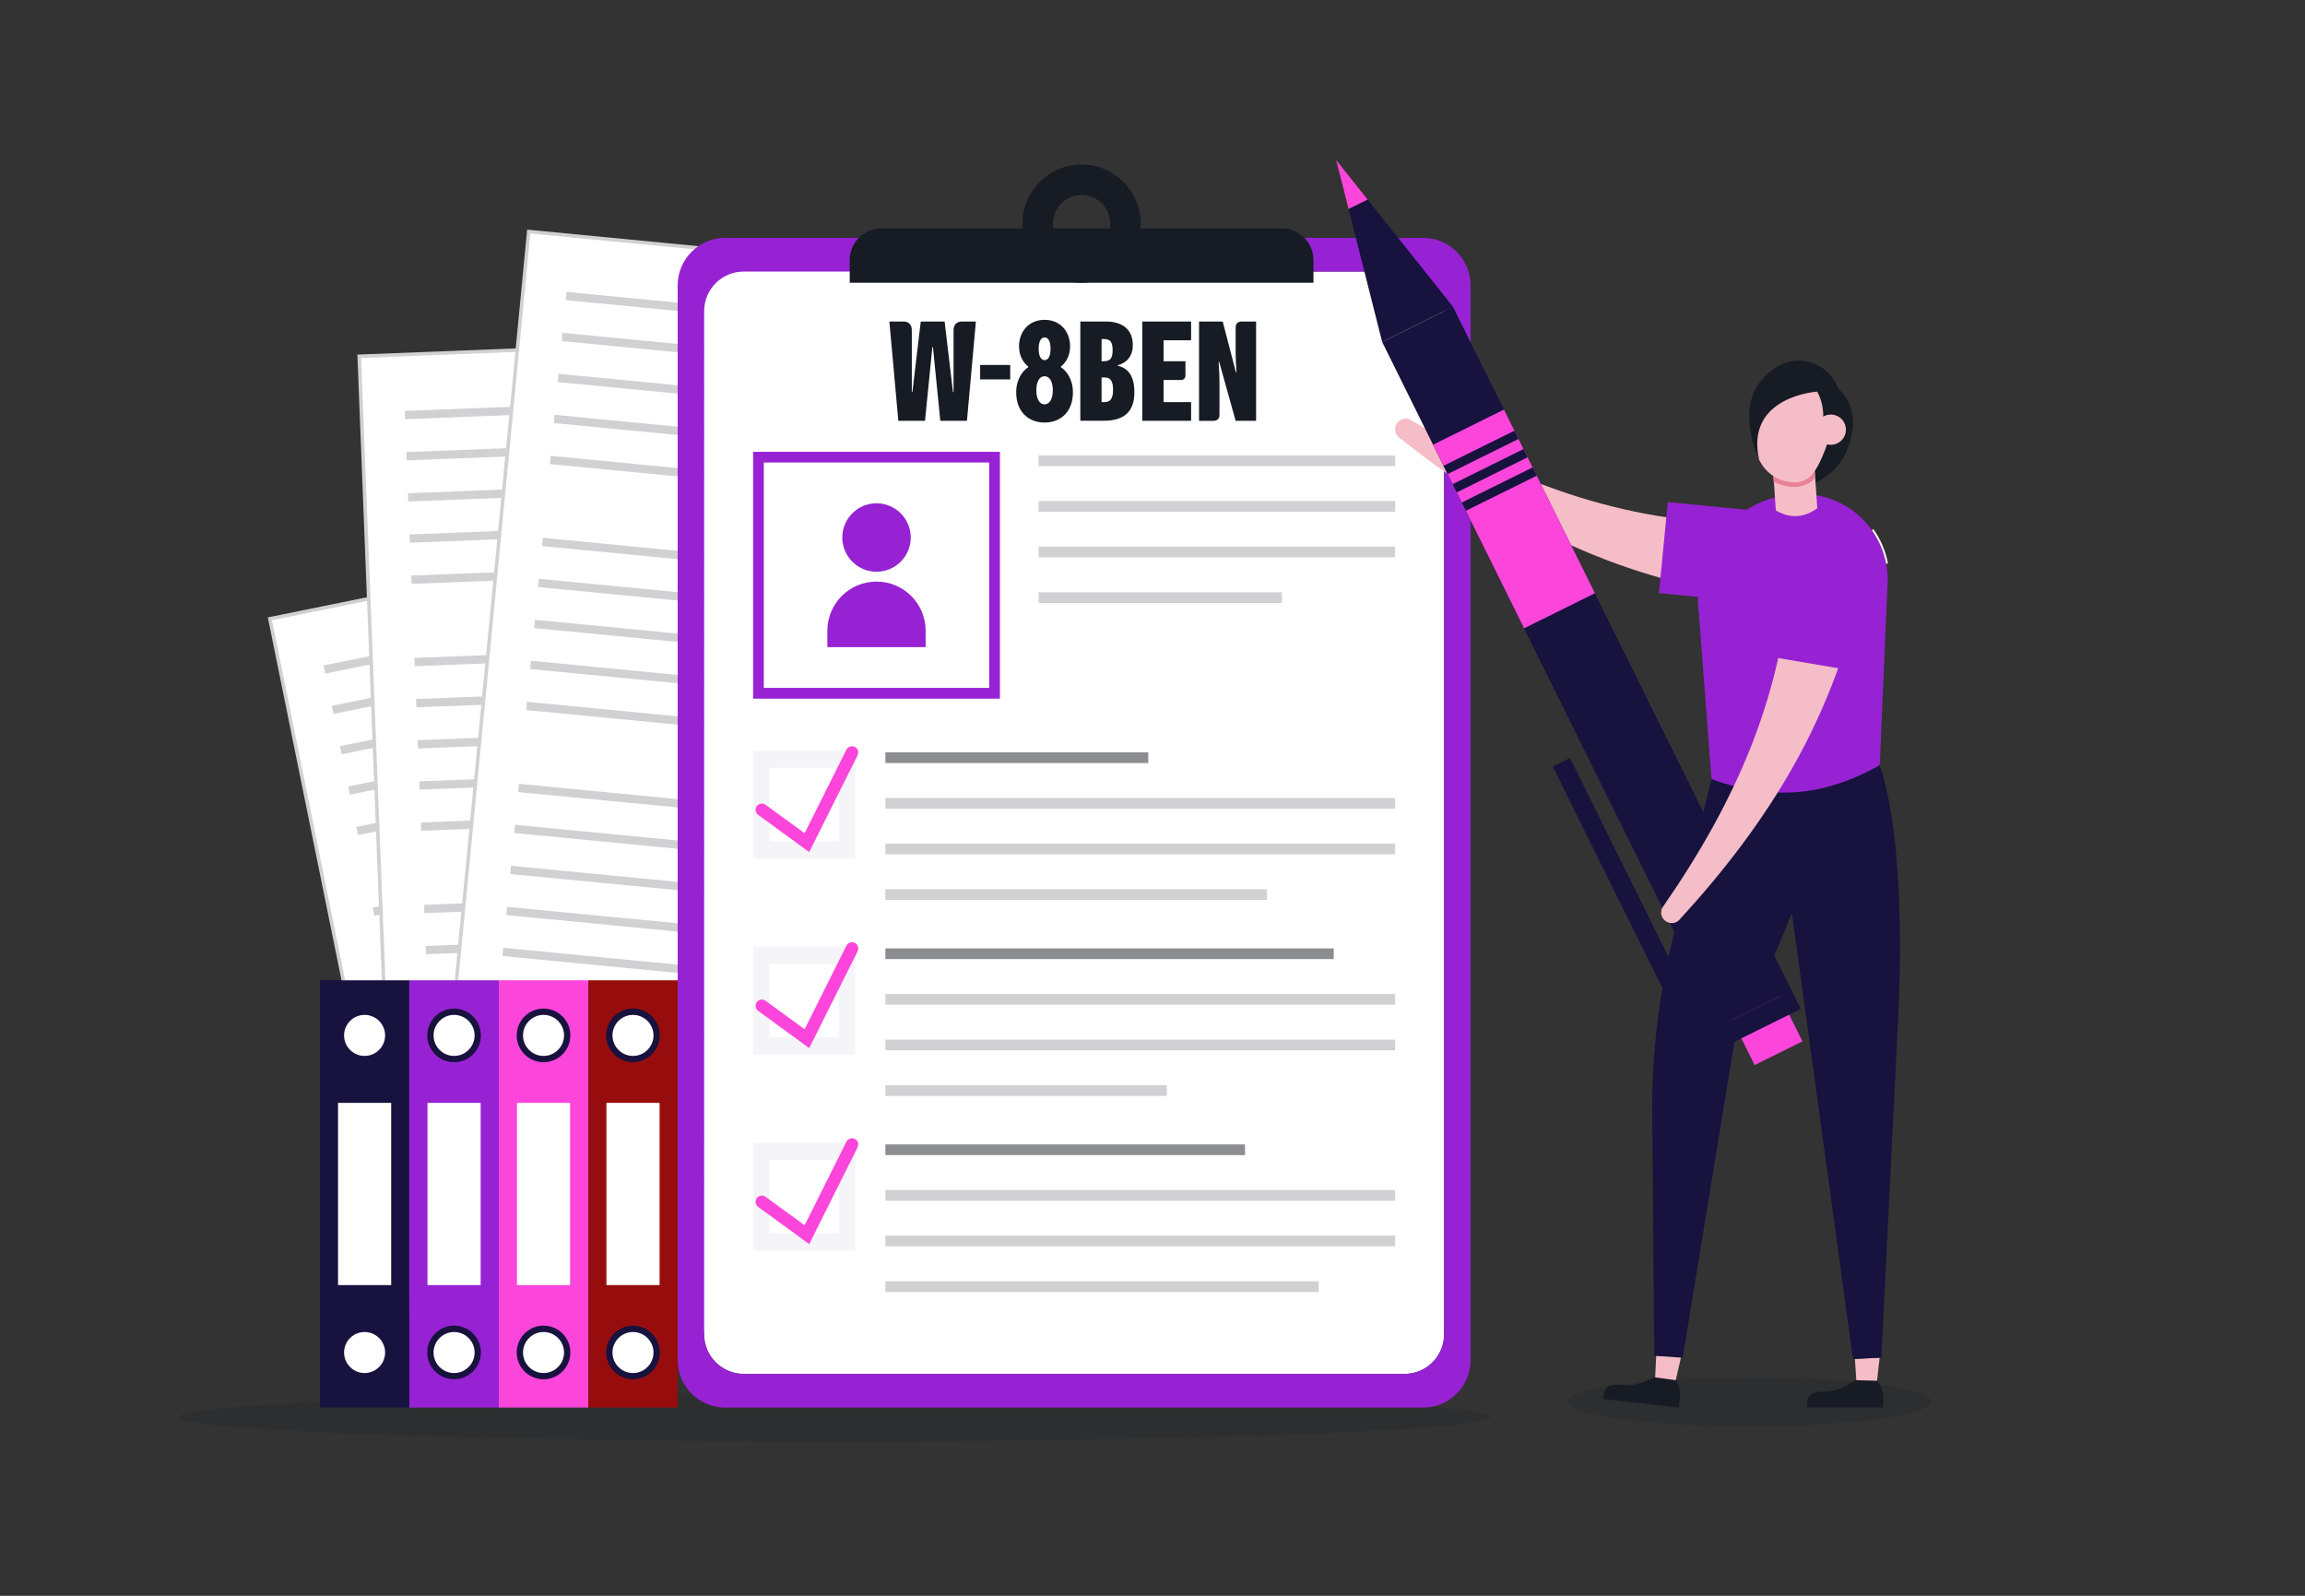 <?xml version="1.0" encoding="UTF-8"?>
<svg id="Layer_1" data-name="Layer 1" xmlns="http://www.w3.org/2000/svg" viewBox="0 0 520 360">
  <rect x="0" y="0" width="520" height="360" fill="#333333" stroke="none"/>
  <defs>
    <style>
      .cls-1 {
        fill: #fb45db;
      }

      .cls-2 {
        fill: #d1d1d3;
      }

      .cls-3 {
        fill: #fff;
      }

      .cls-4 {
        fill: #f5f4f8;
      }

      .cls-5 {
        fill: #17123e;
      }

      .cls-6 {
        fill: #f5bdc8;
      }

      .cls-7 {
        fill: #ea8096;
      }

      .cls-8 {
        fill: #8b8d91;
      }

      .cls-9 {
        fill: #970d0d;
      }

      .cls-10, .cls-11 {
        fill: #171b24;
      }

      .cls-12 {
        fill: #9722d3;
      }

      .cls-11 {
        opacity: .2;
      }
    </style>
  </defs>
  <path class="cls-11" d="M336.16,319.66c0,.93-6.11,1.8-16.93,2.57-24.76,1.76-74.12,2.96-130.98,2.96s-106.22-1.2-130.98-2.96c-10.81-.77-16.93-1.64-16.93-2.57,0-3.05,66.22-5.53,147.91-5.53s147.91,2.47,147.91,5.53Z"/>
  <path class="cls-11" d="M435.69,316.24c0,.93-1.7,1.8-4.7,2.57-6.88,1.76-20.59,2.96-36.4,2.96s-29.52-1.2-36.4-2.96c-3.01-.77-4.7-1.64-4.7-2.57,0-3.05,18.4-5.53,41.1-5.53s41.1,2.47,41.1,5.53Z"/>
  <g>
    <g>
      <rect class="cls-2" x="56.08" y="144.61" width="177.58" height="136.26" transform="translate(324.51 28.42) rotate(78.52)"/>
      <rect class="cls-3" x="77.53" y="124.74" width="134.68" height="175.97" transform="translate(-39.45 33.1) rotate(-11.48)"/>
      <g>
        <rect class="cls-2" x="72.03" y="138.56" width="115.92" height="1.87" transform="translate(-25.17 28.67) rotate(-11.48)"/>
        <rect class="cls-2" x="73.88" y="147.66" width="115.92" height="1.87" transform="translate(-26.94 29.22) rotate(-11.48)"/>
        <rect class="cls-2" x="75.73" y="156.77" width="115.92" height="1.87" transform="translate(-28.72 29.77) rotate(-11.48)"/>
        <rect class="cls-2" x="77.58" y="165.87" width="115.92" height="1.87" transform="translate(-30.5 30.32) rotate(-11.48)"/>
        <rect class="cls-2" x="79.43" y="174.98" width="115.92" height="1.87" transform="translate(-32.27 30.87) rotate(-11.48)"/>
        <rect class="cls-2" x="83.45" y="196.37" width="83.99" height="1.87" transform="translate(-36.77 28.92) rotate(-11.48)"/>
        <rect class="cls-2" x="123.98" y="193.2" width="34.09" height="1.87" transform="translate(-35.83 31.96) rotate(-11.48)"/>
        <rect class="cls-2" x="164.22" y="185.04" width="34.01" height="1.87" transform="translate(-33.4 39.8) rotate(-11.48)"/>
        <rect class="cls-2" x="85.3" y="205.47" width="83.99" height="1.87" transform="translate(-38.55 29.48) rotate(-11.48)"/>
        <rect class="cls-2" x="125.83" y="202.31" width="34.09" height="1.87" transform="translate(-37.6 32.51) rotate(-11.48)"/>
        <rect class="cls-2" x="166.07" y="194.14" width="34.01" height="1.87" transform="translate(-35.17 40.35) rotate(-11.48)"/>
        <rect class="cls-2" x="87.15" y="214.58" width="83.99" height="1.87" transform="translate(-40.32 30.03) rotate(-11.48)"/>
        <rect class="cls-2" x="127.68" y="211.41" width="34.09" height="1.87" transform="translate(-39.38 33.06) rotate(-11.48)"/>
        <rect class="cls-2" x="167.92" y="203.25" width="34.01" height="1.87" transform="translate(-36.95 40.9) rotate(-11.48)"/>
        <rect class="cls-2" x="89" y="223.69" width="83.99" height="1.87" transform="translate(-42.1 30.58) rotate(-11.48)"/>
        <rect class="cls-2" x="129.53" y="220.52" width="34.09" height="1.87" transform="translate(-41.15 33.61) rotate(-11.48)"/>
        <rect class="cls-2" x="169.77" y="212.35" width="34.01" height="1.87" transform="translate(-38.72 41.45) rotate(-11.48)"/>
        <rect class="cls-2" x="90.85" y="232.79" width="83.99" height="1.87" transform="translate(-43.87 31.13) rotate(-11.48)"/>
        <rect class="cls-2" x="131.38" y="229.63" width="34.09" height="1.87" transform="translate(-42.93 34.17) rotate(-11.48)"/>
        <rect class="cls-2" x="171.62" y="221.46" width="34.01" height="1.87" transform="translate(-40.5 42.01) rotate(-11.48)"/>
        <rect class="cls-2" x="94.23" y="247.82" width="115.92" height="1.87" transform="translate(-46.48 35.28) rotate(-11.48)"/>
        <rect class="cls-2" x="96.08" y="256.93" width="115.92" height="1.87" transform="translate(-48.25 35.83) rotate(-11.48)"/>
        <rect class="cls-2" x="97.93" y="266.03" width="115.92" height="1.87" transform="translate(-50.03 36.38) rotate(-11.48)"/>
        <rect class="cls-2" x="174.8" y="267.6" width="40.14" height="1.87" transform="translate(-49.56 44.17) rotate(-11.48)"/>
        <rect class="cls-2" x="176.65" y="276.7" width="40.14" height="1.87" transform="translate(-51.34 44.72) rotate(-11.48)"/>
        <rect class="cls-2" x="100.54" y="282.68" width="40.14" height="1.87" transform="translate(-54.05 29.69) rotate(-11.48)"/>
        <rect class="cls-2" x="102.39" y="291.79" width="40.14" height="1.87" transform="translate(-55.83 30.24) rotate(-11.48)"/>
      </g>
    </g>
    <g>
      <rect class="cls-2" x="63.4" y="97.93" width="177.58" height="136.26" transform="translate(312.16 7.49) rotate(87.76)"/>
      <rect class="cls-3" x="84.85" y="78.05" width="134.68" height="175.97" transform="translate(-6.38 6.08) rotate(-2.24)"/>
      <g>
        <rect class="cls-2" x="91.3" y="90.43" width="115.92" height="1.87" transform="translate(-3.46 5.91) rotate(-2.24)"/>
        <rect class="cls-2" x="91.67" y="99.72" width="115.92" height="1.87" transform="translate(-3.82 5.93) rotate(-2.24)"/>
        <rect class="cls-2" x="92.03" y="109" width="115.92" height="1.87" transform="translate(-4.19 5.95) rotate(-2.24)"/>
        <rect class="cls-2" x="92.39" y="118.29" width="115.92" height="1.87" transform="translate(-4.55 5.98) rotate(-2.24)"/>
        <rect class="cls-2" x="92.76" y="127.57" width="115.92" height="1.87" transform="translate(-4.91 6) rotate(-2.24)"/>
        <rect class="cls-2" x="93.5" y="146.77" width="83.99" height="1.87" transform="translate(-5.68 5.42) rotate(-2.24)"/>
        <rect class="cls-2" x="134.33" y="146.14" width="34.09" height="1.87" transform="translate(-5.64 6.04) rotate(-2.24)"/>
        <rect class="cls-2" x="175.37" y="144.54" width="34.01" height="1.87" transform="translate(-5.54 7.64) rotate(-2.24)"/>
        <rect class="cls-2" x="93.86" y="156.05" width="83.99" height="1.87" transform="translate(-6.04 5.44) rotate(-2.24)"/>
        <rect class="cls-2" x="134.7" y="155.43" width="34.09" height="1.87" transform="translate(-6 6.06) rotate(-2.24)"/>
        <rect class="cls-2" x="175.73" y="153.82" width="34.01" height="1.87" transform="translate(-5.91 7.66) rotate(-2.24)"/>
        <rect class="cls-2" x="94.22" y="165.33" width="83.99" height="1.87" transform="translate(-6.4 5.46) rotate(-2.24)"/>
        <rect class="cls-2" x="135.06" y="164.71" width="34.09" height="1.87" transform="translate(-6.36 6.08) rotate(-2.24)"/>
        <rect class="cls-2" x="176.09" y="163.11" width="34.01" height="1.87" transform="translate(-6.27 7.68) rotate(-2.24)"/>
        <rect class="cls-2" x="94.59" y="174.62" width="83.99" height="1.87" transform="translate(-6.76 5.48) rotate(-2.24)"/>
        <rect class="cls-2" x="135.42" y="174" width="34.09" height="1.87" transform="translate(-6.73 6.1) rotate(-2.24)"/>
        <rect class="cls-2" x="176.46" y="172.39" width="34.01" height="1.87" transform="translate(-6.64 7.7) rotate(-2.24)"/>
        <rect class="cls-2" x="94.95" y="183.9" width="83.99" height="1.87" transform="translate(-7.13 5.5) rotate(-2.24)"/>
        <rect class="cls-2" x="135.79" y="183.28" width="34.09" height="1.87" transform="translate(-7.09 6.12) rotate(-2.24)"/>
        <rect class="cls-2" x="176.82" y="181.68" width="34.01" height="1.87" transform="translate(-7 7.72) rotate(-2.24)"/>
        <rect class="cls-2" x="95.67" y="201.85" width="115.92" height="1.87" transform="translate(-7.82 6.17) rotate(-2.24)"/>
        <rect class="cls-2" x="96.03" y="211.13" width="115.92" height="1.87" transform="translate(-8.18 6.19) rotate(-2.24)"/>
        <rect class="cls-2" x="96.39" y="220.42" width="115.92" height="1.87" transform="translate(-8.54 6.21) rotate(-2.24)"/>
        <rect class="cls-2" x="172.51" y="228.22" width="40.14" height="1.87" transform="translate(-8.82 7.71) rotate(-2.24)"/>
        <rect class="cls-2" x="172.87" y="237.5" width="40.14" height="1.87" transform="translate(-9.18 7.73) rotate(-2.24)"/>
        <rect class="cls-2" x="96.79" y="231.18" width="40.14" height="1.87" transform="translate(-8.99 4.75) rotate(-2.24)"/>
        <rect class="cls-2" x="97.15" y="240.47" width="40.14" height="1.87" transform="translate(-9.36 4.77) rotate(-2.24)"/>
      </g>
    </g>
    <g>
      <rect class="cls-2" x="89.43" y="78.6" width="177.58" height="136.26" transform="translate(341.38 -16.58) rotate(95.51)"/>
      <rect class="cls-3" x="110.88" y="58.73" width="134.68" height="175.97" transform="translate(14.91 -16.43) rotate(5.51)"/>
      <g>
        <rect class="cls-2" x="127.44" y="71.4" width="115.92" height="1.87" transform="translate(7.8 -17.46) rotate(5.51)"/>
        <rect class="cls-2" x="126.54" y="80.65" width="115.92" height="1.87" transform="translate(8.68 -17.34) rotate(5.51)"/>
        <rect class="cls-2" x="125.65" y="89.89" width="115.92" height="1.87" transform="translate(9.57 -17.21) rotate(5.51)"/>
        <rect class="cls-2" x="124.76" y="99.14" width="115.92" height="1.87" transform="translate(10.45 -17.08) rotate(5.51)"/>
        <rect class="cls-2" x="123.87" y="108.39" width="115.92" height="1.87" transform="translate(11.33 -16.95) rotate(5.51)"/>
        <rect class="cls-2" x="163.22" y="84.29" width="1.87" height="83.99" transform="translate(22.69 277.56) rotate(-84.49)"/>
        <rect class="cls-2" x="179.05" y="110.77" width="1.87" height="34.09" transform="translate(35.48 294.7) rotate(-84.49)"/>
        <rect class="cls-2" x="219.88" y="114.75" width="1.87" height="34.01" transform="translate(68.47 338.9) rotate(-84.49)"/>
        <rect class="cls-2" x="162.33" y="93.54" width="1.87" height="83.99" transform="translate(12.68 285.03) rotate(-84.49)"/>
        <rect class="cls-2" x="178.16" y="120.02" width="1.87" height="34.09" transform="translate(25.47 302.17) rotate(-84.49)"/>
        <rect class="cls-2" x="218.99" y="124" width="1.87" height="34.01" transform="translate(58.46 346.37) rotate(-84.49)"/>
        <rect class="cls-2" x="161.44" y="102.79" width="1.87" height="83.99" transform="translate(2.67 292.51) rotate(-84.49)"/>
        <rect class="cls-2" x="177.26" y="129.26" width="1.87" height="34.09" transform="translate(15.45 309.64) rotate(-84.49)"/>
        <rect class="cls-2" x="218.1" y="133.25" width="1.87" height="34.01" transform="translate(48.45 353.84) rotate(-84.49)"/>
        <rect class="cls-2" x="160.55" y="112.04" width="1.87" height="83.99" transform="translate(-7.34 299.98) rotate(-84.49)"/>
        <rect class="cls-2" x="176.37" y="138.51" width="1.87" height="34.09" transform="translate(5.44 317.11) rotate(-84.49)"/>
        <rect class="cls-2" x="217.2" y="142.5" width="1.87" height="34.01" transform="translate(38.43 361.31) rotate(-84.49)"/>
        <rect class="cls-2" x="159.65" y="121.29" width="1.87" height="83.99" transform="translate(-17.36 307.45) rotate(-84.49)"/>
        <rect class="cls-2" x="175.48" y="147.76" width="1.87" height="34.09" transform="translate(-4.57 324.59) rotate(-84.49)"/>
        <rect class="cls-2" x="216.31" y="151.74" width="1.87" height="34.01" transform="translate(28.42 368.79) rotate(-84.49)"/>
        <rect class="cls-2" x="116.73" y="182.38" width="115.92" height="1.87" transform="translate(18.4 -15.92) rotate(5.51)"/>
        <rect class="cls-2" x="115.84" y="191.63" width="115.92" height="1.87" transform="translate(19.29 -15.8) rotate(5.51)"/>
        <rect class="cls-2" x="114.95" y="200.88" width="115.92" height="1.87" transform="translate(20.17 -15.67) rotate(5.51)"/>
        <rect class="cls-2" x="189.66" y="213.76" width="40.14" height="1.87" transform="translate(21.58 -19.14) rotate(5.51)"/>
        <rect class="cls-2" x="188.77" y="223.01" width="40.14" height="1.87" transform="translate(22.46 -19.01) rotate(5.51)"/>
        <rect class="cls-2" x="114.23" y="206.49" width="40.14" height="1.87" transform="translate(20.53 -11.93) rotate(5.51)"/>
        <rect class="cls-2" x="113.34" y="215.74" width="40.14" height="1.87" transform="translate(21.42 -11.81) rotate(5.51)"/>
      </g>
    </g>
  </g>
  <g>
    <g>
      <path class="cls-3" d="M167.78,61.27h149.08c4.93,0,8.93,4,8.93,8.93v230.81c0,4.93-4,8.93-8.93,8.93h-149.08c-4.93,0-8.94-4-8.94-8.94V70.2c0-4.93,4-8.93,8.93-8.93Z"/>
      <path class="cls-12" d="M321.03,53.66h-157.42c-5.92,0-10.73,4.81-10.73,10.73v242.43c0,5.91,4.81,10.73,10.73,10.73h157.42c5.92,0,10.73-4.81,10.73-10.73V64.39c0-5.92-4.81-10.73-10.73-10.73ZM293.67,56.25l2.64,5.02h20.55c4.93,0,8.93,4,8.93,8.94v230.81c0,4.93-4,8.93-8.93,8.93h-149.08c-4.93,0-8.93-4-8.93-8.93V70.2c0-4.94,4-8.94,8.93-8.94h23.91l1.95-5.02h100.02Z"/>
    </g>
    <path class="cls-10" d="M296.31,58.64v5.15h-104.62v-5.15c0-.86.16-1.69.44-2.46,1-2.71,3.61-4.65,6.66-4.65h90.41c3.06,0,5.66,1.93,6.66,4.65.28.77.44,1.59.44,2.46Z"/>
    <path class="cls-10" d="M244,37.11c-7.37,0-13.34,5.97-13.34,13.34s5.97,13.34,13.34,13.34,13.34-5.97,13.34-13.34-5.97-13.34-13.34-13.34ZM244,56.91c-3.57,0-6.46-2.89-6.46-6.46s2.89-6.46,6.46-6.46,6.46,2.89,6.46,6.46-2.89,6.46-6.46,6.46Z"/>
    <path class="cls-12" d="M169.9,101.93v55.68h55.68v-55.68h-55.68ZM223.16,155.19h-50.85v-50.85h50.85v50.85Z"/>
    <rect class="cls-2" x="234.3" y="102.74" width="80.45" height="2.41"/>
    <rect class="cls-2" x="234.3" y="113.03" width="80.45" height="2.41"/>
    <rect class="cls-2" x="234.3" y="123.33" width="80.45" height="2.41"/>
    <rect class="cls-2" x="234.3" y="133.62" width="54.89" height="2.41"/>
    <g>
      <g>
        <path class="cls-4" d="M192.97,193.68h-23.08v-24.34h23.08v24.34ZM173.58,189.79h15.71v-16.57h-15.71v16.57Z"/>
        <path class="cls-1" d="M182.55,192.22l-11.51-8.39c-.63-.46-.77-1.34-.31-1.97.46-.63,1.34-.77,1.97-.31l8.82,6.42,9.42-18.84c.35-.7,1.2-.98,1.9-.63.7.35.98,1.2.63,1.9l-10.91,21.82Z"/>
      </g>
      <rect class="cls-8" x="199.74" y="169.73" width="59.31" height="2.41"/>
      <rect class="cls-2" x="199.74" y="180.03" width="115" height="2.41"/>
      <rect class="cls-2" x="199.74" y="190.32" width="115" height="2.41"/>
      <rect class="cls-2" x="199.74" y="200.61" width="86.07" height="2.41"/>
    </g>
    <g>
      <g>
        <path class="cls-4" d="M192.97,237.9h-23.08v-24.34h23.08v24.34ZM173.58,234.01h15.71v-16.57h-15.71v16.57Z"/>
        <path class="cls-1" d="M182.55,236.44l-11.51-8.39c-.63-.46-.77-1.34-.31-1.97.46-.63,1.34-.77,1.97-.31l8.82,6.42,9.42-18.84c.35-.7,1.2-.98,1.9-.63.7.35.98,1.2.63,1.9l-10.91,21.82Z"/>
      </g>
      <rect class="cls-8" x="199.74" y="213.95" width="101.14" height="2.41"/>
      <rect class="cls-2" x="199.74" y="224.24" width="115" height="2.41"/>
      <rect class="cls-2" x="199.74" y="234.54" width="115" height="2.41"/>
      <rect class="cls-2" x="199.74" y="244.83" width="63.47" height="2.41"/>
    </g>
    <g>
      <g>
        <path class="cls-4" d="M192.97,282.11h-23.08v-24.34h23.08v24.34ZM173.58,278.23h15.71v-16.57h-15.71v16.57Z"/>
        <path class="cls-1" d="M182.55,280.66l-11.51-8.39c-.63-.46-.77-1.34-.31-1.97.46-.63,1.34-.77,1.97-.31l8.82,6.42,9.42-18.84c.35-.7,1.2-.98,1.9-.63.7.35.98,1.2.63,1.9l-10.91,21.82Z"/>
      </g>
      <rect class="cls-8" x="199.74" y="258.17" width="81.13" height="2.41"/>
      <rect class="cls-2" x="199.74" y="268.46" width="115" height="2.41"/>
      <rect class="cls-2" x="199.74" y="278.75" width="115" height="2.41"/>
      <rect class="cls-2" x="199.74" y="289.05" width="97.76" height="2.41"/>
    </g>
    <g>
      <path class="cls-12" d="M197.74,131.2c-6.12,0-11.09,4.96-11.09,11.09v3.7h22.17v-3.7c0-6.12-4.96-11.09-11.09-11.09Z"/>
      <path class="cls-12" d="M197.74,128.98c4.26,0,7.72-3.46,7.72-7.72s-3.46-7.72-7.72-7.72-7.72,3.46-7.72,7.72,3.46,7.72,7.72,7.72Z"/>
    </g>
  </g>
  <g>
    <rect class="cls-1" x="112.53" y="221.15" width="20.18" height="96.39"/>
    <rect class="cls-3" x="116.62" y="248.8" width="11.99" height="41.11"/>
    <g>
      <circle class="cls-5" cx="122.62" cy="233.58" r="6.05"/>
      <path class="cls-3" d="M122.62,238.21c-2.55,0-4.63-2.08-4.63-4.63s2.08-4.63,4.63-4.63,4.63,2.08,4.63,4.63-2.08,4.63-4.63,4.63Z"/>
      <circle class="cls-5" cx="122.62" cy="305.12" r="6.05" transform="translate(-202.51 354.36) rotate(-76.72)"/>
      <path class="cls-3" d="M122.62,309.75c-2.55,0-4.63-2.08-4.63-4.63s2.08-4.63,4.63-4.63,4.63,2.08,4.63,4.63-2.08,4.63-4.63,4.63Z"/>
    </g>
  </g>
  <g>
    <rect class="cls-12" x="92.35" y="221.15" width="20.18" height="96.39"/>
    <rect class="cls-3" x="96.44" y="248.8" width="11.99" height="41.11"/>
    <g>
      <circle class="cls-5" cx="102.44" cy="233.58" r="6.05"/>
      <path class="cls-3" d="M102.44,238.21c-2.55,0-4.63-2.08-4.63-4.63s2.08-4.63,4.63-4.63,4.63,2.08,4.63,4.63-2.08,4.63-4.63,4.63Z"/>
      <circle class="cls-5" cx="102.44" cy="305.12" r="6.05" transform="translate(-218.06 334.71) rotate(-76.72)"/>
      <path class="cls-3" d="M102.44,309.75c-2.55,0-4.63-2.08-4.63-4.63s2.08-4.63,4.63-4.63,4.63,2.08,4.63,4.63-2.08,4.63-4.63,4.63Z"/>
    </g>
  </g>
  <g>
    <rect class="cls-5" x="72.16" y="221.15" width="20.18" height="96.39"/>
    <rect class="cls-3" x="76.26" y="248.8" width="11.99" height="41.11"/>
    <g>
      <circle class="cls-5" cx="82.25" cy="233.58" r="6.05" transform="translate(-163.97 259.97) rotate(-76.72)"/>
      <path class="cls-3" d="M82.25,238.21c-2.55,0-4.63-2.08-4.63-4.63s2.08-4.63,4.63-4.63,4.63,2.08,4.63,4.63-2.08,4.63-4.63,4.63Z"/>
      <circle class="cls-5" cx="82.25" cy="305.12" r="6.05"/>
      <path class="cls-3" d="M82.25,309.75c-2.55,0-4.63-2.08-4.63-4.63s2.08-4.63,4.63-4.63,4.63,2.08,4.63,4.63-2.08,4.63-4.63,4.63Z"/>
    </g>
  </g>
  <g>
    <rect class="cls-9" x="132.71" y="221.15" width="20.18" height="96.39"/>
    <rect class="cls-3" x="136.81" y="248.8" width="11.99" height="41.11"/>
    <g>
      <circle class="cls-5" cx="142.8" cy="233.58" r="6.05" transform="translate(-117.34 318.89) rotate(-76.72)"/>
      <path class="cls-3" d="M142.8,238.21c-2.55,0-4.63-2.08-4.63-4.63s2.08-4.63,4.63-4.63,4.63,2.08,4.63,4.63-2.08,4.63-4.63,4.63Z"/>
      <circle class="cls-5" cx="142.8" cy="305.12" r="6.05"/>
      <path class="cls-3" d="M142.8,309.75c-2.55,0-4.63-2.08-4.63-4.63s2.08-4.63,4.63-4.63,4.63,2.08,4.63,4.63-2.08,4.63-4.63,4.63Z"/>
    </g>
  </g>
  <g>
    <path class="cls-10" d="M408.16,314.96c.41-.53,1.07-.8,1.72-.92.66-.11,1.33-.08,1.99-.12,1.63-.08,3.24-.55,4.66-1.35.74-.42,1.44-.93,2.24-1.22l4.68.12c.64.69,1.05,1.59,1.25,2.52.18.84.2,1.7.15,2.56v.98h-17.16v-.98h0c.01-.59.13-1.15.48-1.61Z"/>
    <polygon class="cls-6" points="424.04 306.29 423.45 311.48 418.77 311.36 418.46 306.55 424.04 306.29"/>
    <path class="cls-10" d="M362.46,313.1c.46-.48,1.15-.68,1.81-.72.66-.04,1.33.07,1.99.11,1.63.1,3.28-.18,4.78-.82.78-.33,1.53-.76,2.36-.96l4.64.65c.56.76.87,1.7.96,2.65.09.86,0,1.72-.14,2.56l-.11.97-17.06-1.93.11-.97h0c.08-.58.26-1.13.66-1.55Z"/>
    <path class="cls-5" d="M428.15,230.82c.98-18.11.81-43.76-4.09-58.21-.04-.26-37.95,3.14-37.95,3.15l-8.85,36.39c-3.11,12.8-4.63,25.94-4.52,39.12l.46,54.61,6.4.41,11.85-72.31c4.42-8.58,9.14-18.47,12.79-28.1l13.79,100.7,6.4-.31s3.72-75.39,3.72-75.44h0Z"/>
    <polygon class="cls-6" points="379.21 306.27 378.04 311.36 373.4 310.72 373.63 305.9 379.21 306.27"/>
    <g>
      <path class="cls-6" d="M315.15,95.47c.72-1.02,2.08-1.34,3.1-.72,6.09,3.61,12.3,6.95,18.65,9.89,6.34,2.94,12.82,5.49,19.39,7.54,6.58,2.04,13.25,3.58,19.95,4.56,3.35.48,6.71.82,10.07,1.03.84.04,1.68.11,2.52.13l2.51.08c1.68,0,3.35.03,5.02-.02.53,0,1.05.07,1.54.18.5.1.98.26,1.44.47.92.42,1.76,1.04,2.48,1.78,1.43,1.5,2.39,3.61,2.43,5.97.04,2.35-.89,4.47-2.48,5.97-.79.76-1.75,1.33-2.81,1.7-.53.18-1.09.32-1.66.4-.57.07-1.16.07-1.76.02-1.89-.2-3.77-.48-5.64-.76l-2.8-.48c-.93-.16-1.86-.36-2.79-.53-3.71-.75-7.37-1.64-10.98-2.68-7.21-2.1-14.2-4.77-20.9-7.91-6.7-3.15-13.1-6.77-19.23-10.71-6.13-3.95-11.98-8.23-17.62-12.71-.96-.76-1.14-2.14-.42-3.17Z"/>
      <path class="cls-12" d="M374.25,133.79l18.73,1.83c5.67.55,10.83-3.18,11.38-8.85h0c.55-5.67-3.71-11.12-9.38-11.67l-18.73-1.83-2,20.52Z"/>
    </g>
    <path class="cls-12" d="M406.68,111.44h0c-14.32-.15-25.42,12.48-23.44,26.66l2.87,37.66c15.89,5.76,27.73,2.61,37.95-3.15l1.72-40.07c1.01-11.26-7.8-20.99-19.1-21.1Z"/>
    <path class="cls-3" d="M422.6,119.34l-.28.32c1.56,2.22,2.67,4.77,3.2,7.51l.41-.04c-.53-2.79-1.66-5.46-3.32-7.79Z"/>
    <path class="cls-10" d="M410.19,85.29s9.9,2.3,7.43,13.31c-1.65,7.35-6.97,11.07-14.68,12.33l7.24-25.63Z"/>
    <g>
      <path class="cls-6" d="M399.86,103.8l.76,11.35c3.22,1.86,6.34,1.7,9.35-.49l-.76-11.35-9.35.49Z"/>
      <path class="cls-7" d="M399.92,105.1l.19,3.56c1.45.76,3.1,1.19,4.82,1.18.1,0,.19,0,.29,0,1.62-.09,3.15-.79,4.22-1.94l-.17-3.28-9.35.49Z"/>
      <path class="cls-6" d="M395.27,90.49l.64,8.35.14,1.85c.4,4.62,4.28,8.16,8.91,8.14.46,0,.93-.07,1.39-.2.17-.05.35-.11.52-.18.04-.01.07-.03.11-.05.65-.28,1.25-.71,1.73-1.27,1.05-1.22,1.71-2.54,2.31-3.9.52-1.19.99-2.36,1.32-3.55.39-1.42.57-2.86.39-4.4l-.63-7.32-14.27-1.08-2.57,3.62Z"/>
      <path class="cls-10" d="M409.96,88.35s-16.32,1.01-13.11,15.34c0,0-5.14-10.38.09-17.33,5.76-7.66,13.44-5.14,16.16-1.48,2.73,3.66,4.77,9.73-2.83,14.07,0,0,2.56-5.43-.32-10.59Z"/>
      <circle class="cls-6" cx="413.01" cy="96.92" r="3.41" transform="translate(28.27 275.64) rotate(-38.12)"/>
    </g>
    <g>
      <g>
        <rect class="cls-5" x="271.94" y="141.38" width="172.15" height="17.84" transform="translate(333.78 -237.22) rotate(63.65)"/>
        <rect class="cls-1" x="393.05" y="226.48" width="11.36" height="12.05" transform="translate(430.08 -227.99) rotate(63.65)"/>
        <rect class="cls-5" x="391.31" y="218.33" width="4.64" height="25.89" transform="translate(426.14 -224.11) rotate(63.65)"/>
        <polygon class="cls-1" points="308.55 45.04 304.24 47.17 301.44 36.11 308.55 45.04"/>
        <polygon class="cls-5" points="327.8 69.21 311.81 77.13 304.24 47.17 308.55 45.04 327.8 69.21"/>
      </g>
      <rect class="cls-1" x="318.43" y="108.15" width="46.23" height="17.84" transform="translate(388.25 475.09) rotate(-116.35)"/>
      <rect class="cls-5" x="331.69" y="202.88" width="73.85" height="4.34" transform="translate(348.49 626.38) rotate(-116.35)"/>
      <rect class="cls-5" x="333.07" y="93.13" width="2.08" height="17.84" transform="translate(390.97 446.74) rotate(-116.35)"/>
      <rect class="cls-5" x="335.12" y="97.27" width="2.08" height="17.84" transform="translate(390.21 454.56) rotate(-116.35)"/>
      <rect class="cls-5" x="337.17" y="101.42" width="2.08" height="17.84" transform="translate(389.47 462.38) rotate(-116.35)"/>
    </g>
    <g>
      <path class="cls-6" d="M375.65,207.73c-.97-.79-1.19-2.17-.5-3.15,4.03-5.82,7.8-11.78,11.19-17.9,3.39-6.12,6.39-12.4,8.9-18.81,2.5-6.42,4.5-12.96,5.96-19.58.72-3.31,1.29-6.64,1.74-9.97.1-.83.22-1.66.31-2.5l.25-2.5c.13-1.67.27-3.34.33-5.01.04-.53.14-1.04.28-1.53.14-.49.33-.96.57-1.4.49-.89,1.16-1.68,1.95-2.35,1.6-1.32,3.77-2.13,6.12-2,2.35.13,4.4,1.2,5.78,2.9.7.84,1.21,1.84,1.5,2.92.15.54.24,1.11.28,1.68.03.58-.01,1.17-.11,1.76-.33,1.87-.75,3.72-1.16,5.57l-.67,2.76c-.22.92-.49,1.83-.73,2.74-1.01,3.64-2.16,7.24-3.45,10.76-2.61,7.05-5.77,13.83-9.37,20.29-3.62,6.46-7.68,12.59-12.05,18.43-4.37,5.84-9.05,11.37-13.93,16.68-.82.9-2.22.98-3.19.19Z"/>
      <path class="cls-12" d="M418.41,151.38l3.15-18.56c.95-5.61-2.41-11.03-8.02-11.98h0c-5.61-.95-11.35,2.92-12.31,8.53l-3.15,18.56,20.32,3.45Z"/>
    </g>
  </g>
  <g>
    <path class="cls-10" d="M220.16,72.53l-2.02,22.4h-6.01l-1.66-16.64h-.13l-1.66,16.64h-6.02l-2.02-22.4h3.17c1.25,0,1.89.8,1.89,1.92v14.01h.13l1.89-15.93h5.38l1.89,15.93h.13v-14.01c0-1.12.64-1.92,1.95-1.92h3.1Z"/>
    <path class="cls-10" d="M221.12,85.59v-3.26h6.78v3.26h-6.78Z"/>
    <path class="cls-10" d="M229.25,88.5c0-2.91,1.47-4.9,2.72-5.66v-.13c-.99-.8-2.08-2.27-2.08-4.58,0-3.36,2.24-5.98,5.76-5.98s5.76,2.62,5.76,5.98c0,2.3-1.09,3.78-2.08,4.58v.13c1.25.77,2.72,2.75,2.72,5.66,0,4.29-2.66,6.82-6.4,6.82s-6.4-2.53-6.4-6.82ZM237.51,88.05c0-1.82-.64-3.17-1.86-3.17s-1.86,1.34-1.86,3.17.67,3.17,1.86,3.17,1.86-1.34,1.86-3.17ZM237,78.68c0-1.66-.51-2.56-1.34-2.56s-1.34.9-1.34,2.56.51,2.56,1.34,2.56,1.34-.9,1.34-2.56Z"/>
    <path class="cls-10" d="M243.72,94.93v-22.4h5.73c3.9,0,6.11,1.92,6.11,5.31,0,2.69-1.54,4.06-3.39,4.54v.13c2.14.51,3.74,2.05,3.74,5.98,0,3.2-1.18,6.43-6.88,6.43h-5.31ZM248.51,81.49h.51c1.5,0,1.98-.7,1.98-2.5s-.48-2.5-1.98-2.5h-.51v4.99ZM248.51,90.71h.64c1.28,0,1.95-.67,1.95-2.78s-.67-2.78-1.95-2.78h-.64v5.57Z"/>
    <path class="cls-10" d="M268.71,76.76h-6.21v4.74h4.93v3.26c0,.54-.42.96-.96.96h-3.97v4.99h6.21v4.22h-11.01v-22.4h11.01v4.22Z"/>
    <path class="cls-10" d="M270.5,94.93v-22.4h5.34l2.98,11.46h.13c-.1-1.6-.19-2.91-.19-4.9v-5.18c0-.9.48-1.38,1.38-1.38h3.23v22.4h-4.61l-3.71-13.28h-.13c.1,1.6.19,2.91.19,4.9v7.01c0,.9-.48,1.38-1.38,1.38h-3.23Z"/>
  </g>
</svg>